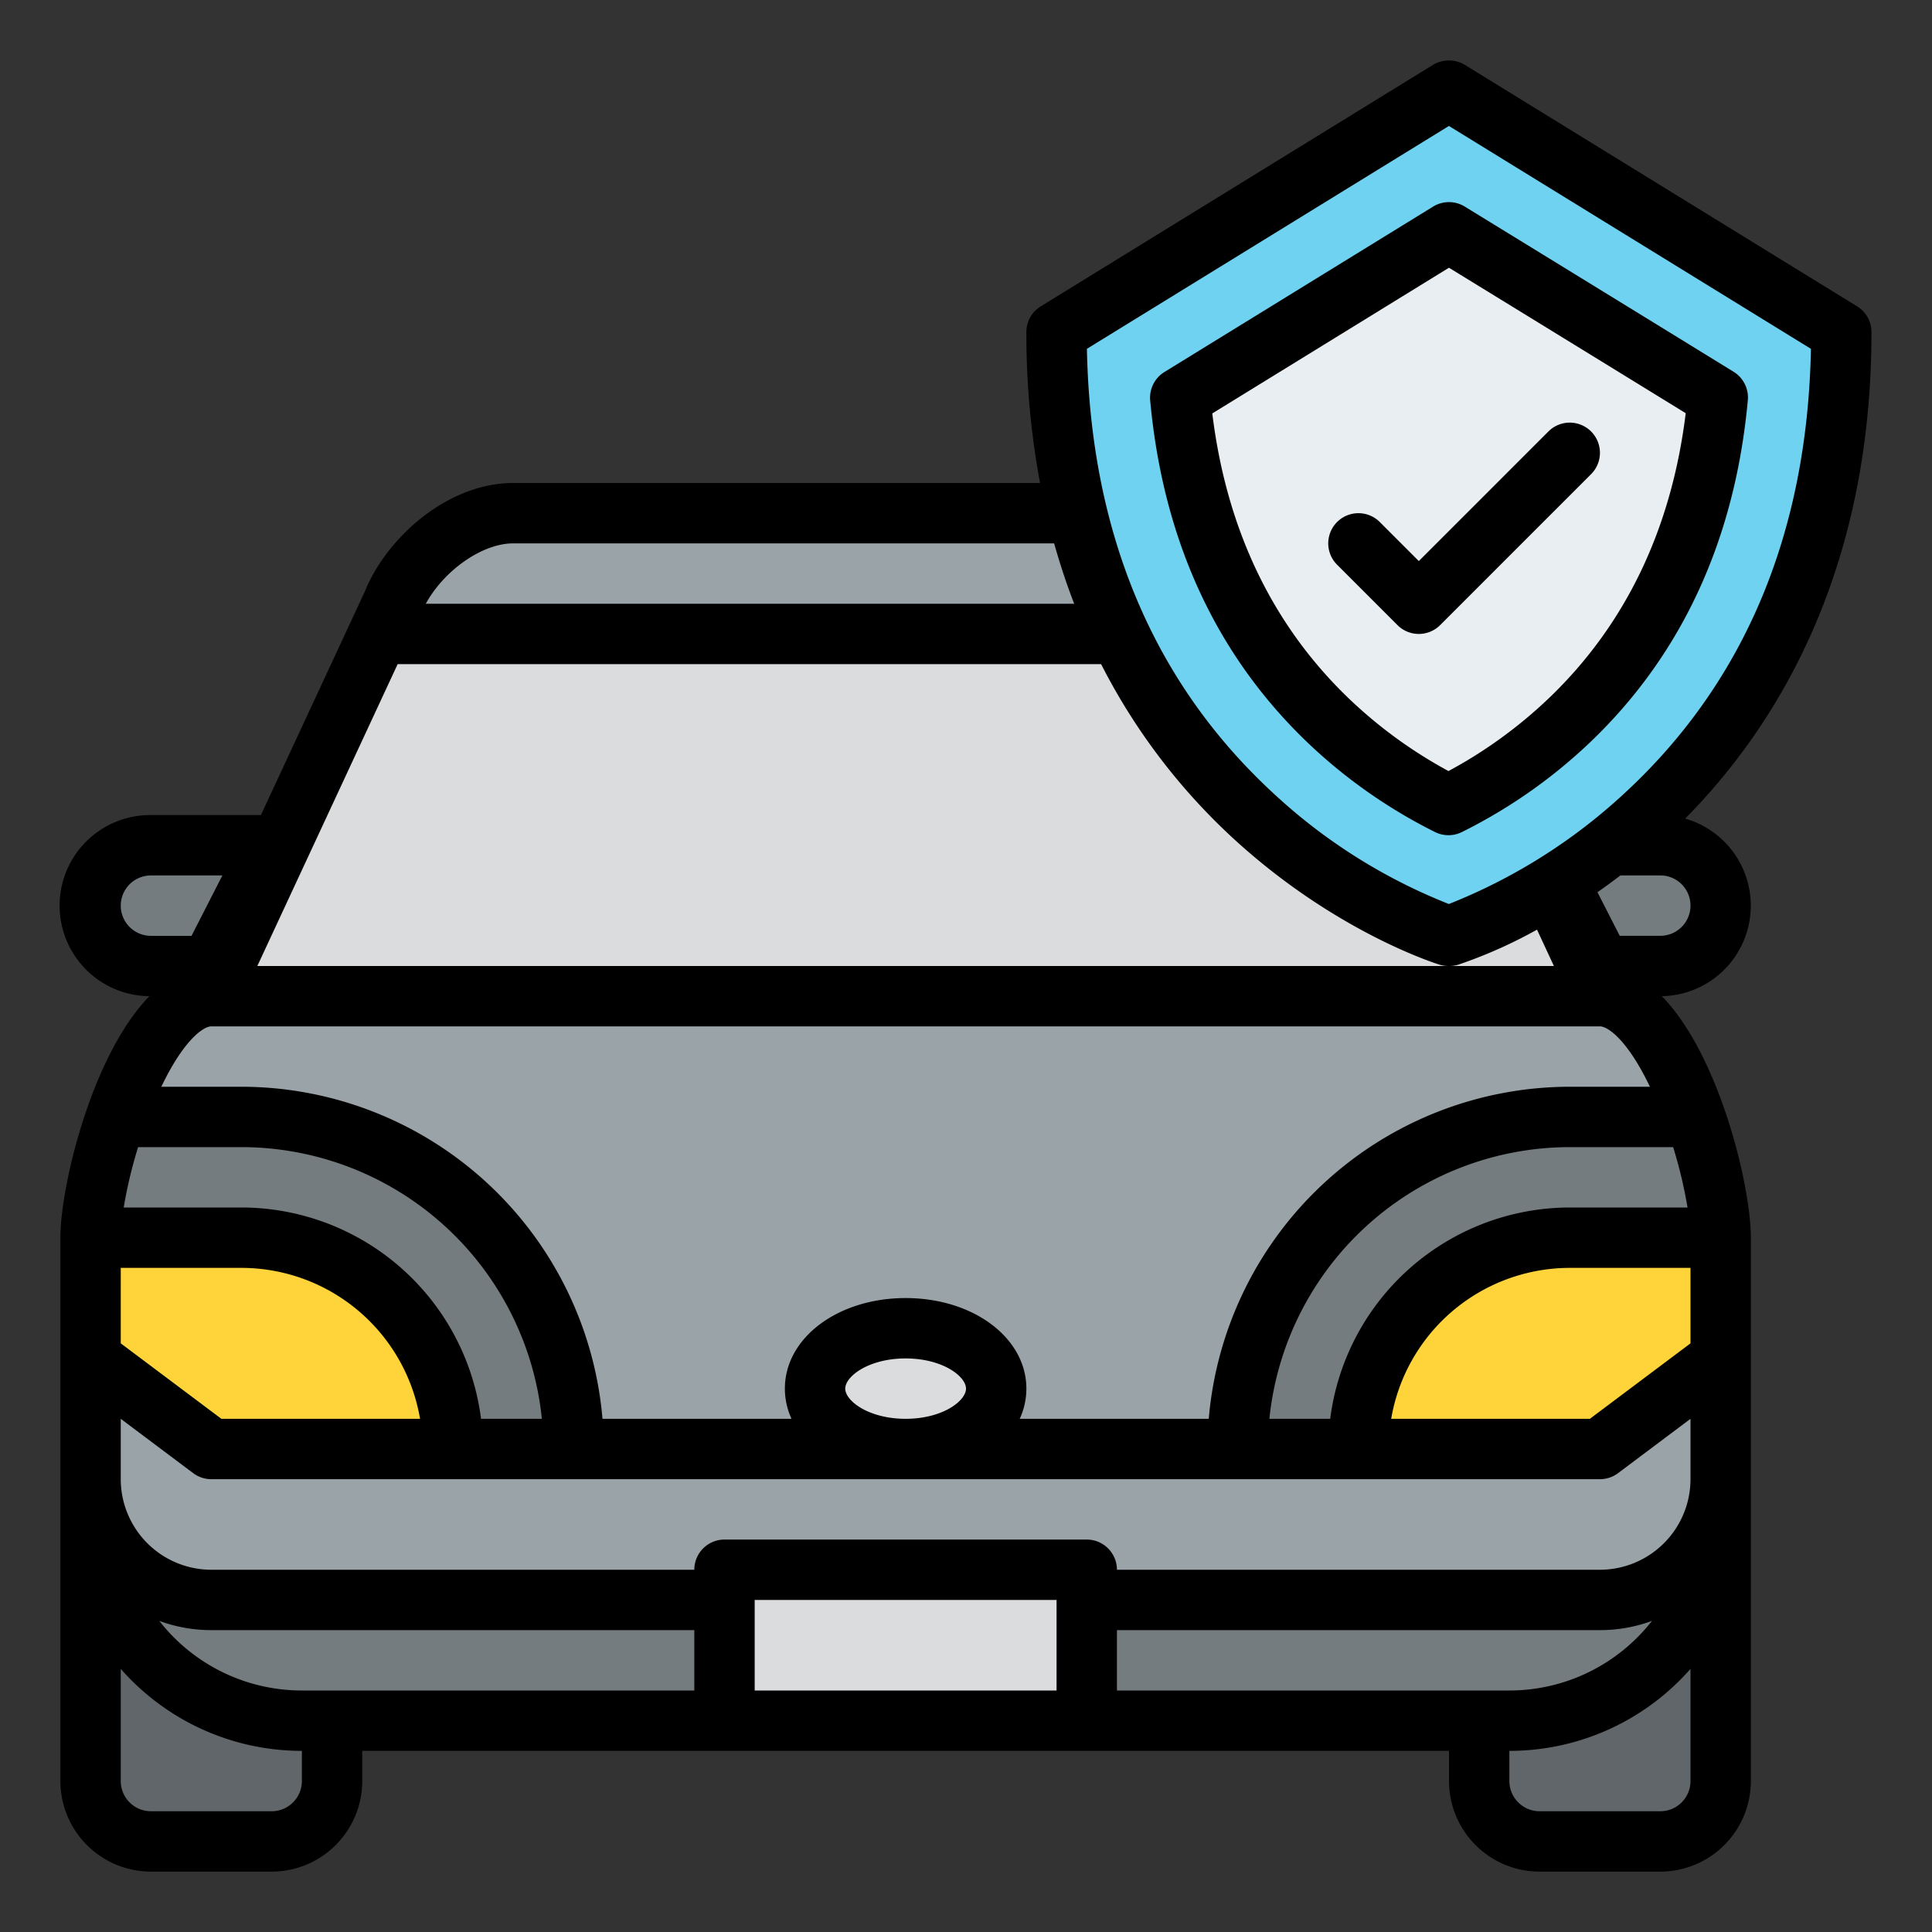 <svg xmlns="http://www.w3.org/2000/svg" id="Filled" height="512" viewBox="0 0 512 512" width="512"><rect x="0" y="0" width="512" height="512" fill="#333333" stroke="none"/><path d="m88 224h-48a16 16 0 0 0 -16 16 16 16 0 0 0 16 16h48z" fill="#757c80"></path><path d="m392 224h48a16 16 0 0 1 16 16 16 16 0 0 1 -16 16h-48z" fill="#757c80"></path><rect fill="#606669" height="112" rx="16" width="64" x="24" y="376"></rect><rect fill="#606669" height="112" rx="16" width="64" x="392" y="376"></rect><path d="m24 400a56 56 0 0 0 56 56h320a56 56 0 0 0 56-56z" fill="#757c80"></path><path d="m456 328v64a32 32 0 0 1 -32 32h-368a32 32 0 0 1 -32-32v-64c0-17.55 14.14-63.39 31.65-63.99l48.35-104.01c4.8-12.267 18.827-24 32-24h208c13.173 0 27.2 11.733 32 24l48.35 104.01c17.51.6 31.65 46.44 31.65 63.99z" fill="#9aa3a8"></path><path d="m424.35 264h-368.7l44.63-96h279.44z" fill="#dadcde"></path><path d="m192 416h96v40h-96z" fill="#dadcde"></path><path d="m152 384h-96l-32-24v-32c0-7.45 2.55-19.99 6.82-32h33.18a88.029 88.029 0 0 1 82 56h6z" fill="#757c80"></path><path d="m328 352h6a88.029 88.029 0 0 1 82-56h33.18c4.27 12.01 6.82 24.55 6.82 32v32l-32 24h-96z" fill="#757c80"></path><path d="m24 328v32l32 24h64a56 56 0 0 0 -56-56z" fill="#ffd33a"></path><path d="m456 328v32l-32 24h-64a56 56 0 0 1 56-56z" fill="#ffd33a"></path><ellipse cx="240" cy="368" fill="#dadcde" rx="24" ry="16"></ellipse><path d="m383.958 24-103.958 64c0 128 103.833 160 103.833 160s104.167-32 104.167-160c0-.167-104.042-64-104.042-64z" fill="#6ed2f0"></path><path d="m383.856 213.338a130.055 130.055 0 0 1 -32.067-22.58c-22.723-21.868-35.806-50.528-39.011-85.36l71.207-43.836c25.254 15.5 54.008 33.162 71.239 43.775-3.206 34.848-16.334 63.517-39.146 85.4a130.588 130.588 0 0 1 -32.222 22.601z" fill="#e9eef2"></path><path d="m346.242 196.522a138.2 138.2 0 0 0 34.064 23.985 8 8 0 0 0 7.087.006 138.7 138.7 0 0 0 34.222-24.007c24.2-23.21 38.19-53.637 41.576-90.436a8 8 0 0 0 -3.771-7.545c-17.235-10.615-45.992-28.279-71.251-43.782a8 8 0 0 0 -8.379.006l-71.206 43.837a8 8 0 0 0 -3.772 7.545c3.388 36.779 17.323 67.191 41.43 90.391zm37.748-125.57c22.16 13.6 46.325 28.446 62.743 38.551-3.76 30.648-15.922 56.015-36.192 75.455a122.764 122.764 0 0 1 -26.678 19.378 122.274 122.274 0 0 1 -26.526-19.342c-20.192-19.433-32.313-44.79-36.067-75.429z"></path><path d="m376 168a7.974 7.974 0 0 0 5.657-2.343l40-40a8 8 0 0 0 -11.314-11.314l-34.343 34.344-10.343-10.344a8 8 0 0 0 -11.314 11.314l16 16a7.974 7.974 0 0 0 5.657 2.343z"></path><path d="m40 496h32a24.027 24.027 0 0 0 24-24v-8h288v8a24.027 24.027 0 0 0 24 24h32a24.027 24.027 0 0 0 24-24v-144c0-13.51-8.246-48.245-23.594-64a24 24 0 0 0 6.178-47.068c23.627-23.853 49.374-64.6 49.374-128.932a8 8 0 0 0 -3.806-6.812l-103.958-64a8.209 8.209 0 0 0 -8.43 0l-103.958 64a8 8 0 0 0 -3.806 6.812 215.14 215.14 0 0 0 3.624 40h-139.624c-17.469 0-33.668 14.619-39.353 28.838l-27.501 59.162h-29.146a24 24 0 0 0 -.409 48c-15.345 15.756-23.591 50.49-23.591 64v144a24.027 24.027 0 0 0 24 24zm144-48h-104a47.932 47.932 0 0 1 -37.783-18.448 39.833 39.833 0 0 0 13.783 2.448h128zm96 0h-80v-24h80zm16 0v-16h128a39.833 39.833 0 0 0 13.783-2.448 47.932 47.932 0 0 1 -37.783 18.448zm152 24a8.009 8.009 0 0 1 -8 8h-32a8.009 8.009 0 0 1 -8-8v-8a63.848 63.848 0 0 0 48-21.736zm0-116-26.667 20h-52.654a48.071 48.071 0 0 1 47.321-40h32zm-4.6-52a121.882 121.882 0 0 1 3.815 16h-31.215a64.081 64.081 0 0 0 -63.482 56h-16.118a80.117 80.117 0 0 1 79.6-72zm-203.4 40c-17.944 0-32 10.542-32 24a19.124 19.124 0 0 0 1.764 8h-50.1a96.127 96.127 0 0 0 -95.664-88h-21.247c5.907-12.359 11.086-15.923 13.171-16h.047 368.057.047c2.086.072 7.264 3.636 13.172 16h-21.247a96.127 96.127 0 0 0 -95.664 88h-50.1a19.124 19.124 0 0 0 1.764-8c0-13.458-14.056-24-32-24zm16 24c0 3.262-6.233 8-16 8s-16-4.738-16-8 6.233-8 16-8 16 4.738 16 8zm128.122-112a8 8 0 0 0 2.359-.357 125.239 125.239 0 0 0 20.845-9.277l4.474 9.634zm63.878-16a8.013 8.013 0 0 1 -8 8h-10.754l-5.9-11.554q3-2.093 6.091-4.454h10.563a8.012 8.012 0 0 1 8 8.008zm-64.021-206.621 95.936 59.062c-.939 48.443-17.34 87.853-48.784 117.2a149.3 149.3 0 0 1 -47.163 29.932 147.983 147.983 0 0 1 -46.62-29.449c-31.784-29.386-48.36-68.963-49.305-117.683zm-247.979 110.621h143.359q2.36 8.4 5.312 16h-171.835c4.803-8.8 14.924-16 23.164-16zm-30.616 32h186.421a163.641 163.641 0 0 0 34.68 45.872c26.985 24.948 53.861 33.423 54.992 33.771a7.993 7.993 0 0 0 2.359.357h-315.641zm-73.384 64a8.011 8.011 0 0 1 8-8h18.931l-8.177 16.009h-10.754a8.012 8.012 0 0 1 -8-8.009zm4.6 64h27.4a80.115 80.115 0 0 1 79.6 72h-16.118a64.081 64.081 0 0 0 -63.482-56h-31.219a121.882 121.882 0 0 1 3.819-16zm-4.6 32h32a48.07 48.07 0 0 1 47.321 40h-52.654l-26.667-20zm0 40 19.2 14.4a8 8 0 0 0 4.8 1.6h368a8 8 0 0 0 4.8-1.6l19.2-14.4v16a24.028 24.028 0 0 1 -24 24h-128a8 8 0 0 0 -8-8h-96a8 8 0 0 0 -8 8h-128a24.027 24.027 0 0 1 -24-24zm0 66.264a63.85 63.85 0 0 0 48 21.736v8a8.009 8.009 0 0 1 -8 8h-32a8.009 8.009 0 0 1 -8-8z"></path></svg>